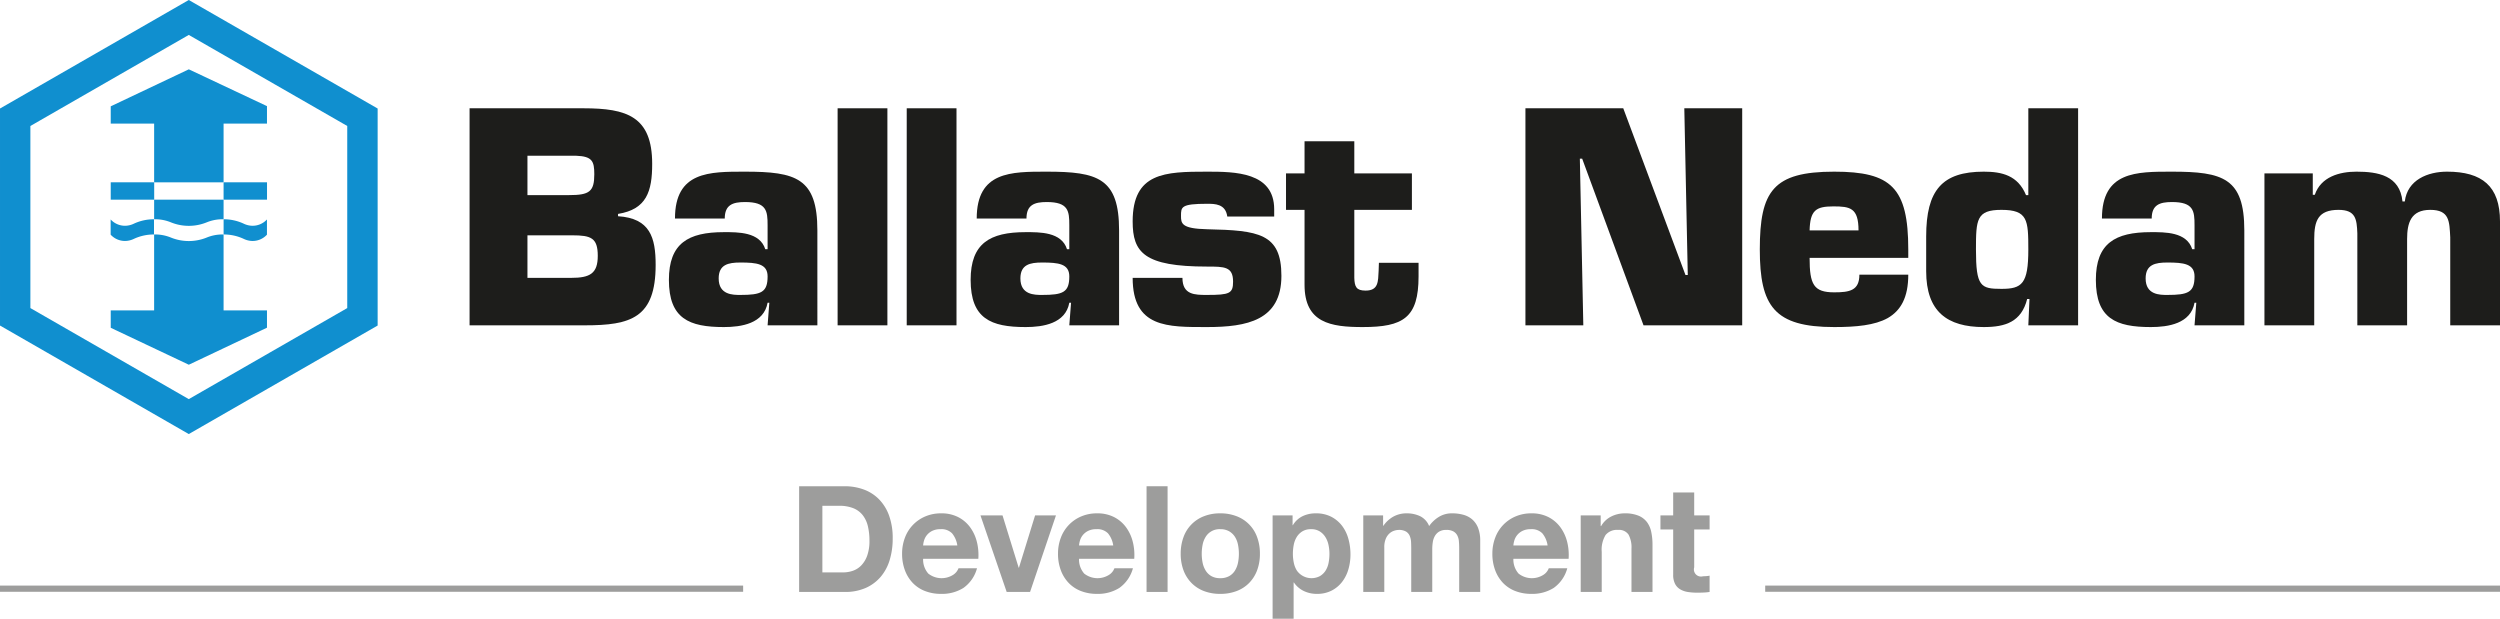 <?xml version="1.0" encoding="UTF-8"?> <svg xmlns="http://www.w3.org/2000/svg" viewBox="0 0 524.41 129.791"><defs><style>.a{fill:#1d1d1b;}.b{fill:none;stroke:#9d9d9c;stroke-miterlimit:10;stroke-width:1.3px;}.c{isolation:isolate;}.d{fill:#9d9d9c;}.e{fill:#108fcf;}</style></defs><path class="a" d="M98.5,22.715h23.917c9.045,0,14.387,1.697,14.387,11.654,0,5.766-1.154,9.532-7.163,10.503v.484c6.736.425,7.891,4.493,7.891,10.199,0,11.168-5.221,12.687-14.873,12.687H98.5V22.715m12.14,18.211h8.741c4.249,0,5.282-.729,5.282-4.371,0-2.732-.424-3.764-3.825-3.886H110.64Zm0,17.36h9.166c3.947,0,5.585-.908,5.585-4.612,0-3.764-1.395-4.312-5.343-4.312H110.64Z" transform="translate(0 0)"></path><path class="a" d="M161.376,63.507h-.362c-.79,4.372-5.525,5.1-9.168,5.1-7.283,0-11.534-1.762-11.534-9.894,0-7.651,4.006-10.016,11.534-10.016,2.976,0,7.527-.061,8.682,3.578h.486v-5.036c0-2.975-.184-4.858-4.735-4.858-2.61,0-4.251.609-4.251,3.461h-10.441c0-9.894,7.224-9.833,14.692-9.833,10.684,0,15.177,1.335,15.177,12.32V68.242H161.014l.362-4.735m-10.623-5.099c0,3.459,2.976,3.459,4.554,3.459,4.37,0,5.707-.544,5.707-3.884,0-2.67-2.308-2.915-5.707-2.915-2.551,0-4.554.427-4.554,3.34" transform="translate(0 0)"></path><rect class="a" x="175.701" y="22.714" width="10.442" height="45.527"></rect><rect class="a" x="190.198" y="22.714" width="10.441" height="45.527"></rect><path class="a" d="M224.668,63.507h-.366c-.789,4.372-5.522,5.1-9.165,5.1-7.284,0-11.532-1.762-11.532-9.894,0-7.651,4.006-10.016,11.532-10.016,2.975,0,7.528-.061,8.681,3.578h.484v-5.036c0-2.975-.181-4.858-4.735-4.858-2.607,0-4.249.609-4.249,3.461H204.879c0-9.894,7.222-9.833,14.688-9.833,10.686,0,15.177,1.335,15.177,12.32V68.242h-10.442l.366-4.735m-10.625-5.099c0,3.459,2.977,3.459,4.553,3.459,4.374,0,5.706-.544,5.706-3.884,0-2.67-2.306-2.915-5.706-2.915-2.549,0-4.553.427-4.553,3.34" transform="translate(0 0)"></path><path class="a" d="M257.44,45.417c-.362-2.671-2.612-2.671-4.248-2.671-5.461,0-5.461.669-5.461,2.549,0,1.579.121,2.673,5.461,2.792,10.808.242,15.6.852,15.6,9.775,0,9.347-7.22,10.744-15.6,10.744-8.256,0-15.602.182-15.602-10.32h10.443c0,3.58,2.609,3.58,5.159,3.58,4.736,0,5.461-.302,5.461-2.791,0-3.157-1.821-3.157-5.461-3.157-13.234,0-15.602-2.973-15.602-9.468,0-10.26,6.74-10.441,15.602-10.441,5.831,0,14.087.061,14.087,7.891v1.517H257.44" transform="translate(0 0)"></path><path class="a" d="M296.167,44.022h-12.082V58.286c.059,1.883.427,2.671,2.367,2.671,2.734,0,2.613-1.944,2.734-4.128l.059-1.7h8.317v2.853c0,8.681-3.217,10.624-11.714,10.624-6.681,0-12.202-.85-12.202-8.864v-15.72h-3.888V36.371h3.888V29.634h10.439v6.737h12.082v7.651" transform="translate(0 0)"></path><polygon class="a" points="332.122 68.241 319.981 68.241 319.981 22.714 340.501 22.714 353.551 57.679 354.034 57.679 353.307 22.714 365.451 22.714 365.451 68.241 344.751 68.241 331.88 33.276 331.395 33.276 332.122 68.241"></polygon><path class="a" d="M400.287,57.62c0,4.795-1.578,7.526-4.311,9.103-2.729,1.518-6.614,1.883-11.229,1.883-12.565,0-15.604-4.372-15.604-16.268,0-12.262,2.795-16.329,15.604-16.329,11.958,0,15.54,3.336,15.54,16.329v1.759H379.589c0,5.585.85,7.225,5.159,7.225,3.22,0,5.283-.365,5.283-3.702h10.257m-10.437-9.291c0-4.733-1.763-5.036-5.285-5.036-3.7,0-4.857.849-4.977,5.036Z" transform="translate(0 0)"></path><path class="a" d="M435.911,68.241H425.469l.244-5.524h-.486c-1.213,4.795-4.55,5.889-9.104,5.889-7.71,0-12.081-3.279-12.081-11.715V49.605c0-9.712,3.338-13.596,12.081-13.596,3.826,0,7.162.788,8.86,4.917h.486V22.715h10.442V68.241m-16.085-7.648c4.309,0,5.643-1.033,5.643-8.255,0-6.192-.121-8.316-5.643-8.316-5.224,0-5.342,2.002-5.342,8.316,0,7.771.971,8.255,5.342,8.255" transform="translate(0 0)"></path><path class="a" d="M460.703,63.507h-.37c-.786,4.372-5.524,5.1-9.162,5.1-7.287,0-11.535-1.762-11.535-9.894,0-7.651,4.006-10.016,11.535-10.016,2.97,0,7.528-.061,8.677,3.578h.485v-5.036c0-2.975-.18-4.858-4.733-4.858-2.608,0-4.25.609-4.25,3.461h-10.439c0-9.894,7.222-9.833,14.689-9.833,10.684,0,15.176,1.335,15.176,12.32V68.242h-10.443l.37-4.735m-10.627-5.099c0,3.459,2.973,3.459,4.553,3.459,4.371,0,5.704-.544,5.704-3.884,0-2.67-2.307-2.915-5.704-2.915-2.551,0-4.553.427-4.553,3.34" transform="translate(0 0)"></path><path class="a" d="M485.137,36.371v4.492h.424c1.277-3.764,5.159-4.855,8.744-4.855,4.491,0,9.104.789,9.651,6.252h.485c.543-4.553,4.854-6.252,8.863-6.252,7.346,0,11.107,3.036,11.107,10.442v21.791h-10.437V49.787c-.185-3.337-.123-5.765-4.193-5.765-4.065,0-4.857,2.731-4.857,6.13v18.089H494.485V48.939c-.121-2.915-.301-4.917-3.944-4.917-4.309,0-5.101,2.304-5.101,6.13v18.089H474.998v-31.87h10.139" transform="translate(0 0)"></path><line class="b" y1="123.485" x2="155.884" y2="123.485"></line><line class="b" x1="370.277" y1="123.485" x2="524.41" y2="123.485"></line><g class="c"><g class="c"><path class="d" d="M177.194,101.997a11.427,11.427,0,0,1,3.99.684,8.655,8.655,0,0,1,3.199,2.05,9.467,9.467,0,0,1,2.112,3.416,13.822,13.822,0,0,1,.761,4.812,15.387,15.387,0,0,1-.621,4.473,9.856,9.856,0,0,1-1.879,3.54,8.815,8.815,0,0,1-3.136,2.345,10.617,10.617,0,0,1-4.425.854h-9.565V101.997Zm-.342,18.073a6.271,6.271,0,0,0,2.05-.341,4.508,4.508,0,0,0,1.77-1.134,5.702,5.702,0,0,0,1.242-2.065,9.081,9.081,0,0,0,.466-3.106,12.931,12.931,0,0,0-.326-3.027,6.043,6.043,0,0,0-1.071-2.313,4.757,4.757,0,0,0-1.972-1.476,7.889,7.889,0,0,0-3.028-.512h-3.478V120.07Z" transform="translate(0 0)"></path></g><g class="c"><path class="d" d="M194.724,120.319a4.521,4.521,0,0,0,5.155.295,2.777,2.777,0,0,0,1.18-1.413h3.881a7.362,7.362,0,0,1-2.857,4.13,8.402,8.402,0,0,1-4.658,1.242,9.153,9.153,0,0,1-3.416-.605,7.085,7.085,0,0,1-2.578-1.724,7.747,7.747,0,0,1-1.63-2.67,9.768,9.768,0,0,1-.575-3.416,9.368,9.368,0,0,1,.59-3.354,7.764,7.764,0,0,1,4.27-4.472,8.316,8.316,0,0,1,3.338-.651,7.641,7.641,0,0,1,3.571.791,7.135,7.135,0,0,1,2.5,2.128,8.737,8.737,0,0,1,1.413,3.043,11.354,11.354,0,0,1,.31,3.571H193.637A4.458,4.458,0,0,0,194.724,120.319Zm4.984-8.447a3.099,3.099,0,0,0-2.407-.869,3.833,3.833,0,0,0-1.754.357,3.35,3.35,0,0,0-1.118.885,3.237,3.237,0,0,0-.59,1.118,5.023,5.023,0,0,0-.202,1.056h7.174A5.104,5.104,0,0,0,199.708,111.872Z" transform="translate(0 0)"></path></g><g class="c"><path class="d" d="M211.164,124.17l-5.497-16.055h4.627l3.385,10.962h.062l3.385-10.962h4.378L216.071,124.17Z" transform="translate(0 0)"></path></g><g class="c"><path class="d" d="M227.43,120.319a4.521,4.521,0,0,0,5.155.295,2.777,2.777,0,0,0,1.18-1.413h3.881a7.363,7.363,0,0,1-2.857,4.13,8.403,8.403,0,0,1-4.658,1.242,9.154,9.154,0,0,1-3.416-.605,7.086,7.086,0,0,1-2.578-1.724,7.745,7.745,0,0,1-1.63-2.67,9.768,9.768,0,0,1-.575-3.416,9.37,9.37,0,0,1,.59-3.354,7.765,7.765,0,0,1,4.27-4.472,8.316,8.316,0,0,1,3.338-.651,7.64,7.64,0,0,1,3.571.791,7.133,7.133,0,0,1,2.5,2.128,8.733,8.733,0,0,1,1.413,3.043,11.351,11.351,0,0,1,.311,3.571H226.343A4.458,4.458,0,0,0,227.43,120.319Zm4.984-8.447a3.1,3.1,0,0,0-2.407-.869,3.833,3.833,0,0,0-1.754.357,3.351,3.351,0,0,0-1.118.885,3.239,3.239,0,0,0-.59,1.118,5.029,5.029,0,0,0-.202,1.056h7.174A5.104,5.104,0,0,0,232.414,111.872Z" transform="translate(0 0)"></path></g><g class="c"><path class="d" d="M244.916,101.997V124.17h-4.41V101.997Z" transform="translate(0 0)"></path></g><g class="c"><path class="d" d="M248.26,112.664a7.342,7.342,0,0,1,4.286-4.378,9.156,9.156,0,0,1,3.416-.605,9.279,9.279,0,0,1,3.431.605,7.313,7.313,0,0,1,4.301,4.378,9.858,9.858,0,0,1,.59,3.494,9.723,9.723,0,0,1-.59,3.478,7.534,7.534,0,0,1-1.677,2.655,7.291,7.291,0,0,1-2.624,1.692,9.506,9.506,0,0,1-3.431.59,9.38,9.38,0,0,1-3.416-.59,7.319,7.319,0,0,1-2.609-1.692,7.526,7.526,0,0,1-1.677-2.655,9.721,9.721,0,0,1-.59-3.478A9.856,9.856,0,0,1,248.26,112.664Zm4.006,5.373a5.01,5.01,0,0,0,.637,1.645,3.381,3.381,0,0,0,1.196,1.164,3.637,3.637,0,0,0,1.863.435,3.724,3.724,0,0,0,1.878-.435,3.347,3.347,0,0,0,1.212-1.164,5.007,5.007,0,0,0,.636-1.645,9.382,9.382,0,0,0,.186-1.879,9.617,9.617,0,0,0-.186-1.895,4.837,4.837,0,0,0-.636-1.645,3.535,3.535,0,0,0-1.212-1.165,3.636,3.636,0,0,0-1.878-.45,3.391,3.391,0,0,0-3.059,1.615,4.839,4.839,0,0,0-.637,1.645,9.655,9.655,0,0,0-.186,1.895A9.418,9.418,0,0,0,252.266,118.037Z" transform="translate(0 0)"></path></g><g class="c"><path class="d" d="M271.137,108.115v2.049h.062a4.851,4.851,0,0,1,2.05-1.894,6.282,6.282,0,0,1,2.733-.59,6.95,6.95,0,0,1,3.26.714,6.745,6.745,0,0,1,2.268,1.895,8.023,8.023,0,0,1,1.335,2.748,12.201,12.201,0,0,1,.435,3.276,11.029,11.029,0,0,1-.435,3.105,7.914,7.914,0,0,1-1.319,2.64,6.548,6.548,0,0,1-2.205,1.832,6.641,6.641,0,0,1-3.09.683,6.239,6.239,0,0,1-2.748-.605,5.193,5.193,0,0,1-2.065-1.785h-.062v7.608h-4.409V108.115Zm5.731,12.732a3.532,3.532,0,0,0,1.18-1.133,4.695,4.695,0,0,0,.637-1.631,9.646,9.646,0,0,0,.185-1.894,8.914,8.914,0,0,0-.201-1.895,5.046,5.046,0,0,0-.668-1.661,3.73,3.73,0,0,0-1.195-1.181,3.342,3.342,0,0,0-1.785-.45,3.405,3.405,0,0,0-1.817.45,3.625,3.625,0,0,0-1.18,1.165,4.839,4.839,0,0,0-.637,1.645,9.811,9.811,0,0,0-.186,1.926,8.9,8.9,0,0,0,.202,1.894,4.889,4.889,0,0,0,.651,1.631,3.762,3.762,0,0,0,4.814,1.133Z" transform="translate(0 0)"></path></g><g class="c"><path class="d" d="M290.124,108.115v2.174h.061a6.295,6.295,0,0,1,2.097-1.926,5.682,5.682,0,0,1,2.811-.683,6.459,6.459,0,0,1,2.779.59,3.899,3.899,0,0,1,1.909,2.08,6.857,6.857,0,0,1,1.942-1.863,5.162,5.162,0,0,1,2.904-.807,8.564,8.564,0,0,1,2.359.31,4.755,4.755,0,0,1,1.863.993,4.556,4.556,0,0,1,1.211,1.786,7.232,7.232,0,0,1,.436,2.654V124.17h-4.41v-9.099q0-.807-.062-1.522a3.198,3.198,0,0,0-.342-1.242,2.066,2.066,0,0,0-.822-.839,2.977,2.977,0,0,0-1.475-.31,2.821,2.821,0,0,0-1.507.357,2.586,2.586,0,0,0-.9.932,3.715,3.715,0,0,0-.434,1.304,9.899,9.899,0,0,0-.109,1.476V124.17h-4.409v-9.006q0-.713-.031-1.413a3.956,3.956,0,0,0-.264-1.288,1.988,1.988,0,0,0-.776-.947,2.932,2.932,0,0,0-1.6-.357,3.316,3.316,0,0,0-.822.14,2.738,2.738,0,0,0-.994.528,3.079,3.079,0,0,0-.823,1.118,4.539,4.539,0,0,0-.341,1.909V124.17h-4.41V108.115Z" transform="translate(0 0)"></path></g><g class="c"><path class="d" d="M318.541,120.319a4.521,4.521,0,0,0,5.155.295,2.778,2.778,0,0,0,1.18-1.413h3.882a7.361,7.361,0,0,1-2.857,4.13,8.4,8.4,0,0,1-4.658,1.242,9.151,9.151,0,0,1-3.415-.605,7.092,7.092,0,0,1-2.578-1.724,7.746,7.746,0,0,1-1.63-2.67,9.759,9.759,0,0,1-.575-3.416,9.368,9.368,0,0,1,.591-3.354,7.766,7.766,0,0,1,4.269-4.472,8.316,8.316,0,0,1,3.338-.651,7.639,7.639,0,0,1,3.571.791,7.13,7.13,0,0,1,2.5,2.128,8.737,8.737,0,0,1,1.413,3.043,11.324,11.324,0,0,1,.31,3.571h-11.583A4.456,4.456,0,0,0,318.541,120.319Zm4.984-8.447a3.101,3.101,0,0,0-2.407-.869,3.831,3.831,0,0,0-1.754.357,3.345,3.345,0,0,0-1.118.885,3.239,3.239,0,0,0-.59,1.118,5.029,5.029,0,0,0-.202,1.056h7.174A5.113,5.113,0,0,0,323.525,111.872Z" transform="translate(0 0)"></path></g><g class="c"><path class="d" d="M335.766,108.115V110.35h.094a5.058,5.058,0,0,1,2.174-2.034,6.29,6.29,0,0,1,2.732-.636,7.508,7.508,0,0,1,2.904.48,4.311,4.311,0,0,1,1.785,1.336,5.169,5.169,0,0,1,.916,2.08,12.96,12.96,0,0,1,.264,2.718v9.875h-4.409v-9.067a5.636,5.636,0,0,0-.621-2.966,2.407,2.407,0,0,0-2.205-.979,3.056,3.056,0,0,0-2.608,1.071,5.952,5.952,0,0,0-.808,3.524v8.416h-4.409V108.115Z" transform="translate(0 0)"></path></g><g class="c"><path class="d" d="M358.613,108.115v2.95h-3.231v7.949a1.493,1.493,0,0,0,1.863,1.863c.249,0,.486-.01.715-.031a5.778,5.778,0,0,0,.652-.093v3.416a10.39,10.39,0,0,1-1.242.124c-.456.02-.9.031-1.336.031a12.917,12.917,0,0,1-1.94-.14,4.554,4.554,0,0,1-1.614-.544,2.869,2.869,0,0,1-1.103-1.148,4.1,4.1,0,0,1-.403-1.957V111.065h-2.671v-2.95h2.671v-4.813h4.409v4.813Z" transform="translate(0 0)"></path></g></g><path class="e" d="M39.597,0,.001,22.763V68.286L39.597,91.049,79.215,68.286V22.763ZM72.839,64.623l-33.24,19.099L6.373,64.623V26.426L39.599,7.327l33.24,19.099Z" transform="translate(0 0)"></path><rect class="e" x="23.227" y="38.24" width="9.112" height="3.645"></rect><path class="e" d="M46.905,49.184a9.92,9.92,0,0,1,4.219.923,4.357,4.357,0,0,0,1.863.441,4.085,4.085,0,0,0,3.011-1.324V46.033a4.084,4.084,0,0,1-3.011,1.326,4.356,4.356,0,0,1-1.863-.44,9.902,9.902,0,0,0-4.219-.924" transform="translate(0 0)"></path><path class="e" d="M32.304,45.994a9.902,9.902,0,0,0-4.221.924,4.352,4.352,0,0,1-1.863.44,4.078,4.078,0,0,1-3.01-1.326v3.191a4.08,4.08,0,0,0,3.01,1.324,4.355,4.355,0,0,0,1.863-.441,9.923,9.923,0,0,1,4.221-.923" transform="translate(0 0)"></path><path class="e" d="M46.899,49.184a8.717,8.717,0,0,0-3.536.644,9.969,9.969,0,0,1-7.518,0,8.701,8.701,0,0,0-3.514-.644V65.115H23.227v3.641l16.379,7.75,16.397-7.769V65.115H46.899Z" transform="translate(0 0)"></path><path class="e" d="M39.606,14.541,23.227,22.302v3.63h9.105V45.995a8.72,8.72,0,0,1,3.514.643,9.955,9.955,0,0,0,7.518,0,8.76,8.76,0,0,1,3.535-.645V41.885h-14.56V38.24h14.56V25.933h9.104v-3.67Z" transform="translate(0 0)"></path><rect class="e" x="46.899" y="38.24" width="9.112" height="3.645"></rect></svg> 